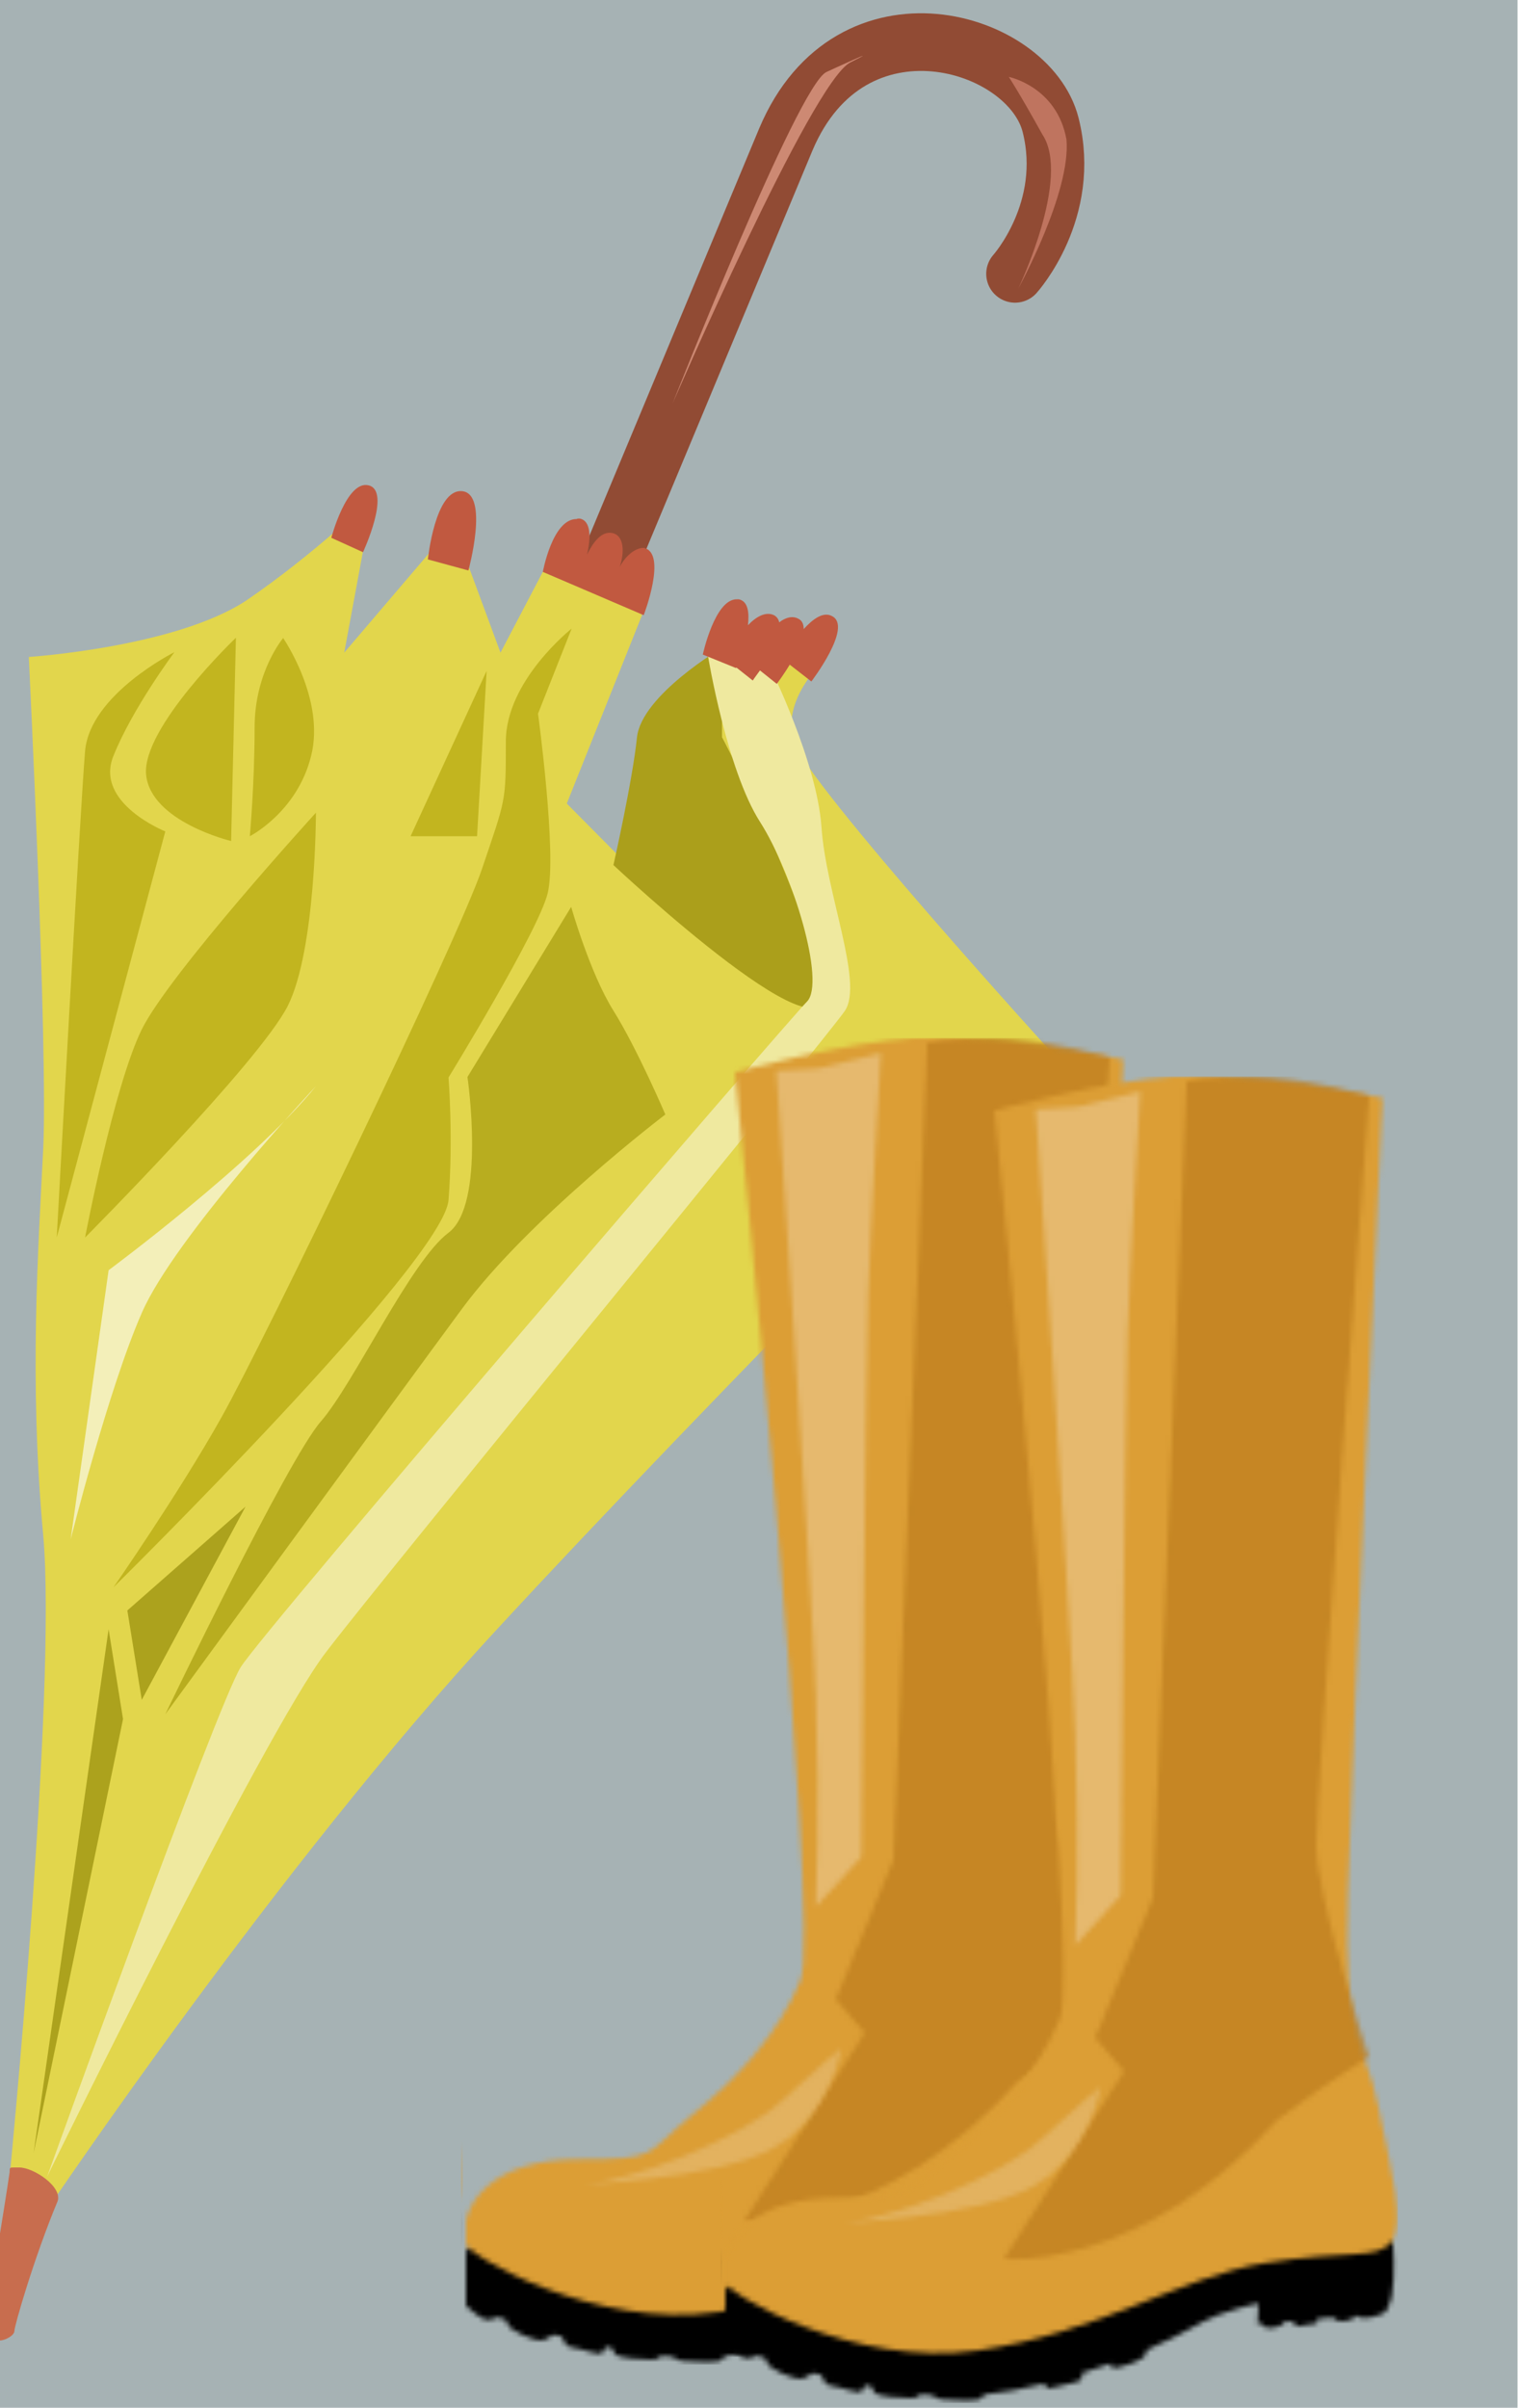<svg xmlns="http://www.w3.org/2000/svg" viewBox="0 0 316 501"><defs><pattern y="-2" x="1" height="278" width="141" patternUnits="userSpaceOnUse" id="a"><path d="M133 237L5.412 250.2l-2.6 2.5s-2.4.6-2.7 1.6c-.4 1-1 6.9-1 6.9s0 .4.3 1.1l.7 3.6s2.7 2.4 4 2.8c.5.1 1.7-.2 2.7-.6.5.3 1.1.5 1.7.8 0 .2 0 .4.1.6.5 1.6 5.898 3.7 7.298 3.5.6-.1 1.5-.7 2.2-1.2.7.1 1.3.3 1.9.4.3 1 .9 2.1 1.9 2.2 2.1.2 6.3 2.1 6.6 1 .1-.4.4-.7.7-1.1l1.2.3c.1.4.3.8.6 1.2.8 1 6.2 1.2 8 1.2.7 0 1.3-.4 1.7-.8.7.1 1.5.1 2.3.2.6.5 1.4.9 2.4.9 2.2 0 7.6.7 8-.5 0-.2.4-.4.9-.6 3.7-.4 7.7-1.1 12-2.2.3.6.8 1.2 1.5.9 1.4-.5 5.2-1 6.1-1.6.4-.3.4-.9.3-1.5 2.2-.7 4.2-1.4 6-2 0 .6.3 1.1 1.1.9 1.8-.3 6.3-1.7 6.3-3.1v-.6c8.1-3.4 10.9-5.8 14.99-7.3 6.4-2.2 8.4-2.4 8.4-2.4l-.2 4.3s.8 0 .9-.1c.7 1.8 4 .4 4 .4l.5-.7c.6-.1 1.2-.1 1.8-.2l1 1.1 4.2-.7v-.9c1.1-.1 2.2-.2 3.2-.3.4.4 1.1.9 2 .8 1.8-.1 2.5-.6 2.8-1.2.4.4 1.3.7 3.2.4 3.1-.7 3.7-1.5 3.4-2.1l.2-.2c1.3-1.9 1.3-9 1-12.6-.3-4-6-8.3-6-8.3z"/><path d="M56.01 9.109S74.21 187.2 69.61 198.1c-4.5 10.9-12.7 20-22.7 28.1-10 8.2-6.4 9.1-23.6 9.1-17.298 0-24.598 8.7-23.598 17.3.3 2.6 27.198 18.2 52.698 14.5 25.4-3.6 42.7-15.5 59.89-18.2 17.3-2.8 23.6-.6 26.4-4.5 2.8-4 0-14.5-2.8-28.2-2.7-13.6-7.2-11.8-6.3-44.5.9-32.7 7.2-165.291 7.2-165.291s-27.2-5.4-42.69-4.5c-15.4.9-38.1 7.2-38.1 7.2z" fill="#dc9e35"/><path d="M64.61 8.809s7.3 105.891 8.2 129.891c.9 24.1 0 44.1 0 44.1l9.5-10.4s.9-99.49 1.4-115.89c.5-16.3 2.7-51.401 2.7-51.401l-13.2 3.2z" fill="#eac587" opacity=".7"/><path d="M96 4l-7 169-12 29 6 7-25 39s28 3 57-29c12-9 19-13 19-13s-11-33-11-44c0-12 11-156 11-156s-14-4-24-4-14 1-14 1z" fill="#BD7C1D" opacity=".7"/><path d="M21.61 240.7c12.3 0 36.3-10.3 43.7-17.2 7.4-6.9 12.8-11.3 12.8-11.3s-2 13.7-13.8 20.6c-11.8 6.9-42.7 7.9-42.7 7.9z" fill="#e6bb71" opacity=".7"/></pattern></defs><path fill="#a6b2b4" d="M0 0h315.9v501.2H0z"/><path d="M127.1 116.5s21.3-51.02 36.5-87.52c13.5-31.893 50.6-20.693 55.1-3 4.5 17.8-7.4 31-7.4 31" fill="none" stroke="#914b34" stroke-width="12" stroke-linecap="round"/><path d="M2 453s9.898-101.1 7-133.5c-3-32.5-1-60 0-80.6 1-20.6-3-102.2-3-102.2s30.398-2 45.198-11.7c14.66-10 26.46-21.6 26.46-21.6l-6 32.4 22.7-26.6 9.83 26.6 9.8-18.7 19.7 10.8-15.7 39.3 11.7 11.8s1-20.6 6-26.5c5-6 13.8-14.8 13.8-14.8l11.8 3 3-4 7 1s-8.8 8-6 16.7c3 9 54 65 54 65s-70.7 70.7-116 119.8C58 388.1 9.812 459.8 9.812 459.8z" fill="#e2d64c"/><path d="M17.71 257.5s6-31.5 11.8-43.3c5.8-11.7 36.26-45.1 36.26-45.1s0 28.5-5.86 40.2c-6 11.8-42.2 48.2-42.2 48.2zM49.11 132.7s-19.6 18.7-18.7 28.5c1 9.8 17.7 13.8 17.7 13.8zM59 132.7s-6 7-6 18.7c0 11.8-1 22.6-1 22.6s9.86-5 12.76-16.7c3-11.8-5.86-24.6-5.86-24.6zM101.3 139.6L85.47 174h13.84z" fill="#c2b51f"/><path d="M119 130.8s-13.7 10.8-13.7 23.5c0 12.8 0 11.8-5 26.6-5 14.7-45.29 98.2-54.19 114-8.8 15.7-22.5 35.4-22.5 35.4s68.76-67.8 69.76-80.6c1-12.8 0-25.5 0-25.5s18.73-30.5 20.63-38.3c2-8-2-37.4-2-37.4z" fill="#c2b51f"/><path d="M26.51 335.1l24.6-21.6-21.6 40.2zM22.61 339l3 18.7L7 448z" fill="#aca21d"/><path d="M127.7 180s49.1 46.1 43.3 23.5c-6-22.5-20.7-50.1-20.7-50.1v-18.6s-16.7 9.8-17.7 18.6c-.9 8.9-4.9 26.6-4.9 26.6z" fill="#ab9f1b"/><path d="M160.2 138.6S170 158.3 171 172c.9 13.8 8.8 32.4 4.9 38.3-4 5.9-95.43 116.9-108.13 133.6-12.76 16.7-57.958 109-57.958 109s35.398-98.2 40.298-106C55.01 339 164.1 212.3 168 208.4c3.9-4-2.9-26.6-9.8-37.4-6.9-10.8-10.8-34.4-10.8-34.4z" fill="#efe99f"/><path d="M36.31 135.7s-17.6 8.8-18.6 20.6-5.9 101.2-5.9 101.2l22.6-84.5s-14.8-5.9-10.8-15.7c3.9-9.8 12.7-21.6 12.7-21.6z" fill="#c2b51f"/><path d="M118.9 188.7s3.9 13.8 8.8 21.6c5 8 10.8 21.6 10.8 21.6s-28.4 21.6-42.23 40.3c-13.8 18.7-61.86 84.5-61.86 84.5s25.5-53.1 32.36-60.9c6.9-7.9 18.7-33.4 26.6-39.3 7.83-5.9 3.94-32.4 3.94-32.4z" fill="#b8ad1f"/><path d="M65.77 226c-12.76 15.8-43.16 38.3-43.16 38.3l-7.9 56s7.9-31.4 14.8-47.1c6.8-15.7 36.26-47.2 36.26-47.2z" fill="#f3efb9"/><path d="M68.97 111.9s3.2-12.12 7.8-10.9c4.7 1.2-1.2 13.9-1.2 13.9zM89.07 116.4s1.5-14.7 7.1-14.2c5.73.5 1.34 16.5 1.34 16.5zM153.4 124.7c-4.6-.1-7.1 11.5-7.1 11.5l6.9 2.8.1-.1 3.4 2.7s.6-.9 1.5-2.1l3.5 2.8s1.3-1.7 2.7-4l4.5 3.5s8.7-11.4 4.3-13.6c-1.8-1-4 .6-5.9 2.7 0-1-.3-1.8-1.2-2.2-1.2-.6-2.6-.2-3.9.8-.1-.6-.5-1.2-1.1-1.5-1.7-.8-3.7.3-5.4 2.1.3-2.7 0-5-1.9-5.4h-.4zM120 108c-5 0-7 11-7 11l7 3 7 3 7 3s5-13 0-14c-2 0-4 2-5 4 1-3 1-6.6-1.6-7.1-2.2-.4-3.9 1.9-5.2 4.5.8-3.4.9-7-1.5-7.5h-.4z" fill="#c15940"/><path d="M3 451c-1 0-1 0-1 1-1 7-5 31-5 31v1c0 1 1 3 3 3 1 0 3-1 3-2s4-15 9-27c1-3-5-7-8-7z" fill="#c86d4e"/><path d="M172 15c-6 3-32 69-32 69s29-67 37-71-5 2-5 2z" fill="#cd8973"/><path d="M210 16s10 2 12 13c1 11-10 31-10 31s11-23 5-32c-5-9-7-12-7-12z" fill="#bf745f"/><path fill="url(#a)" transform="translate(96 216)" d="M0 0h141v276H0z"/><path fill="url(#a)" transform="translate(150 224)" d="M0 0h141v276H0z"/></svg>